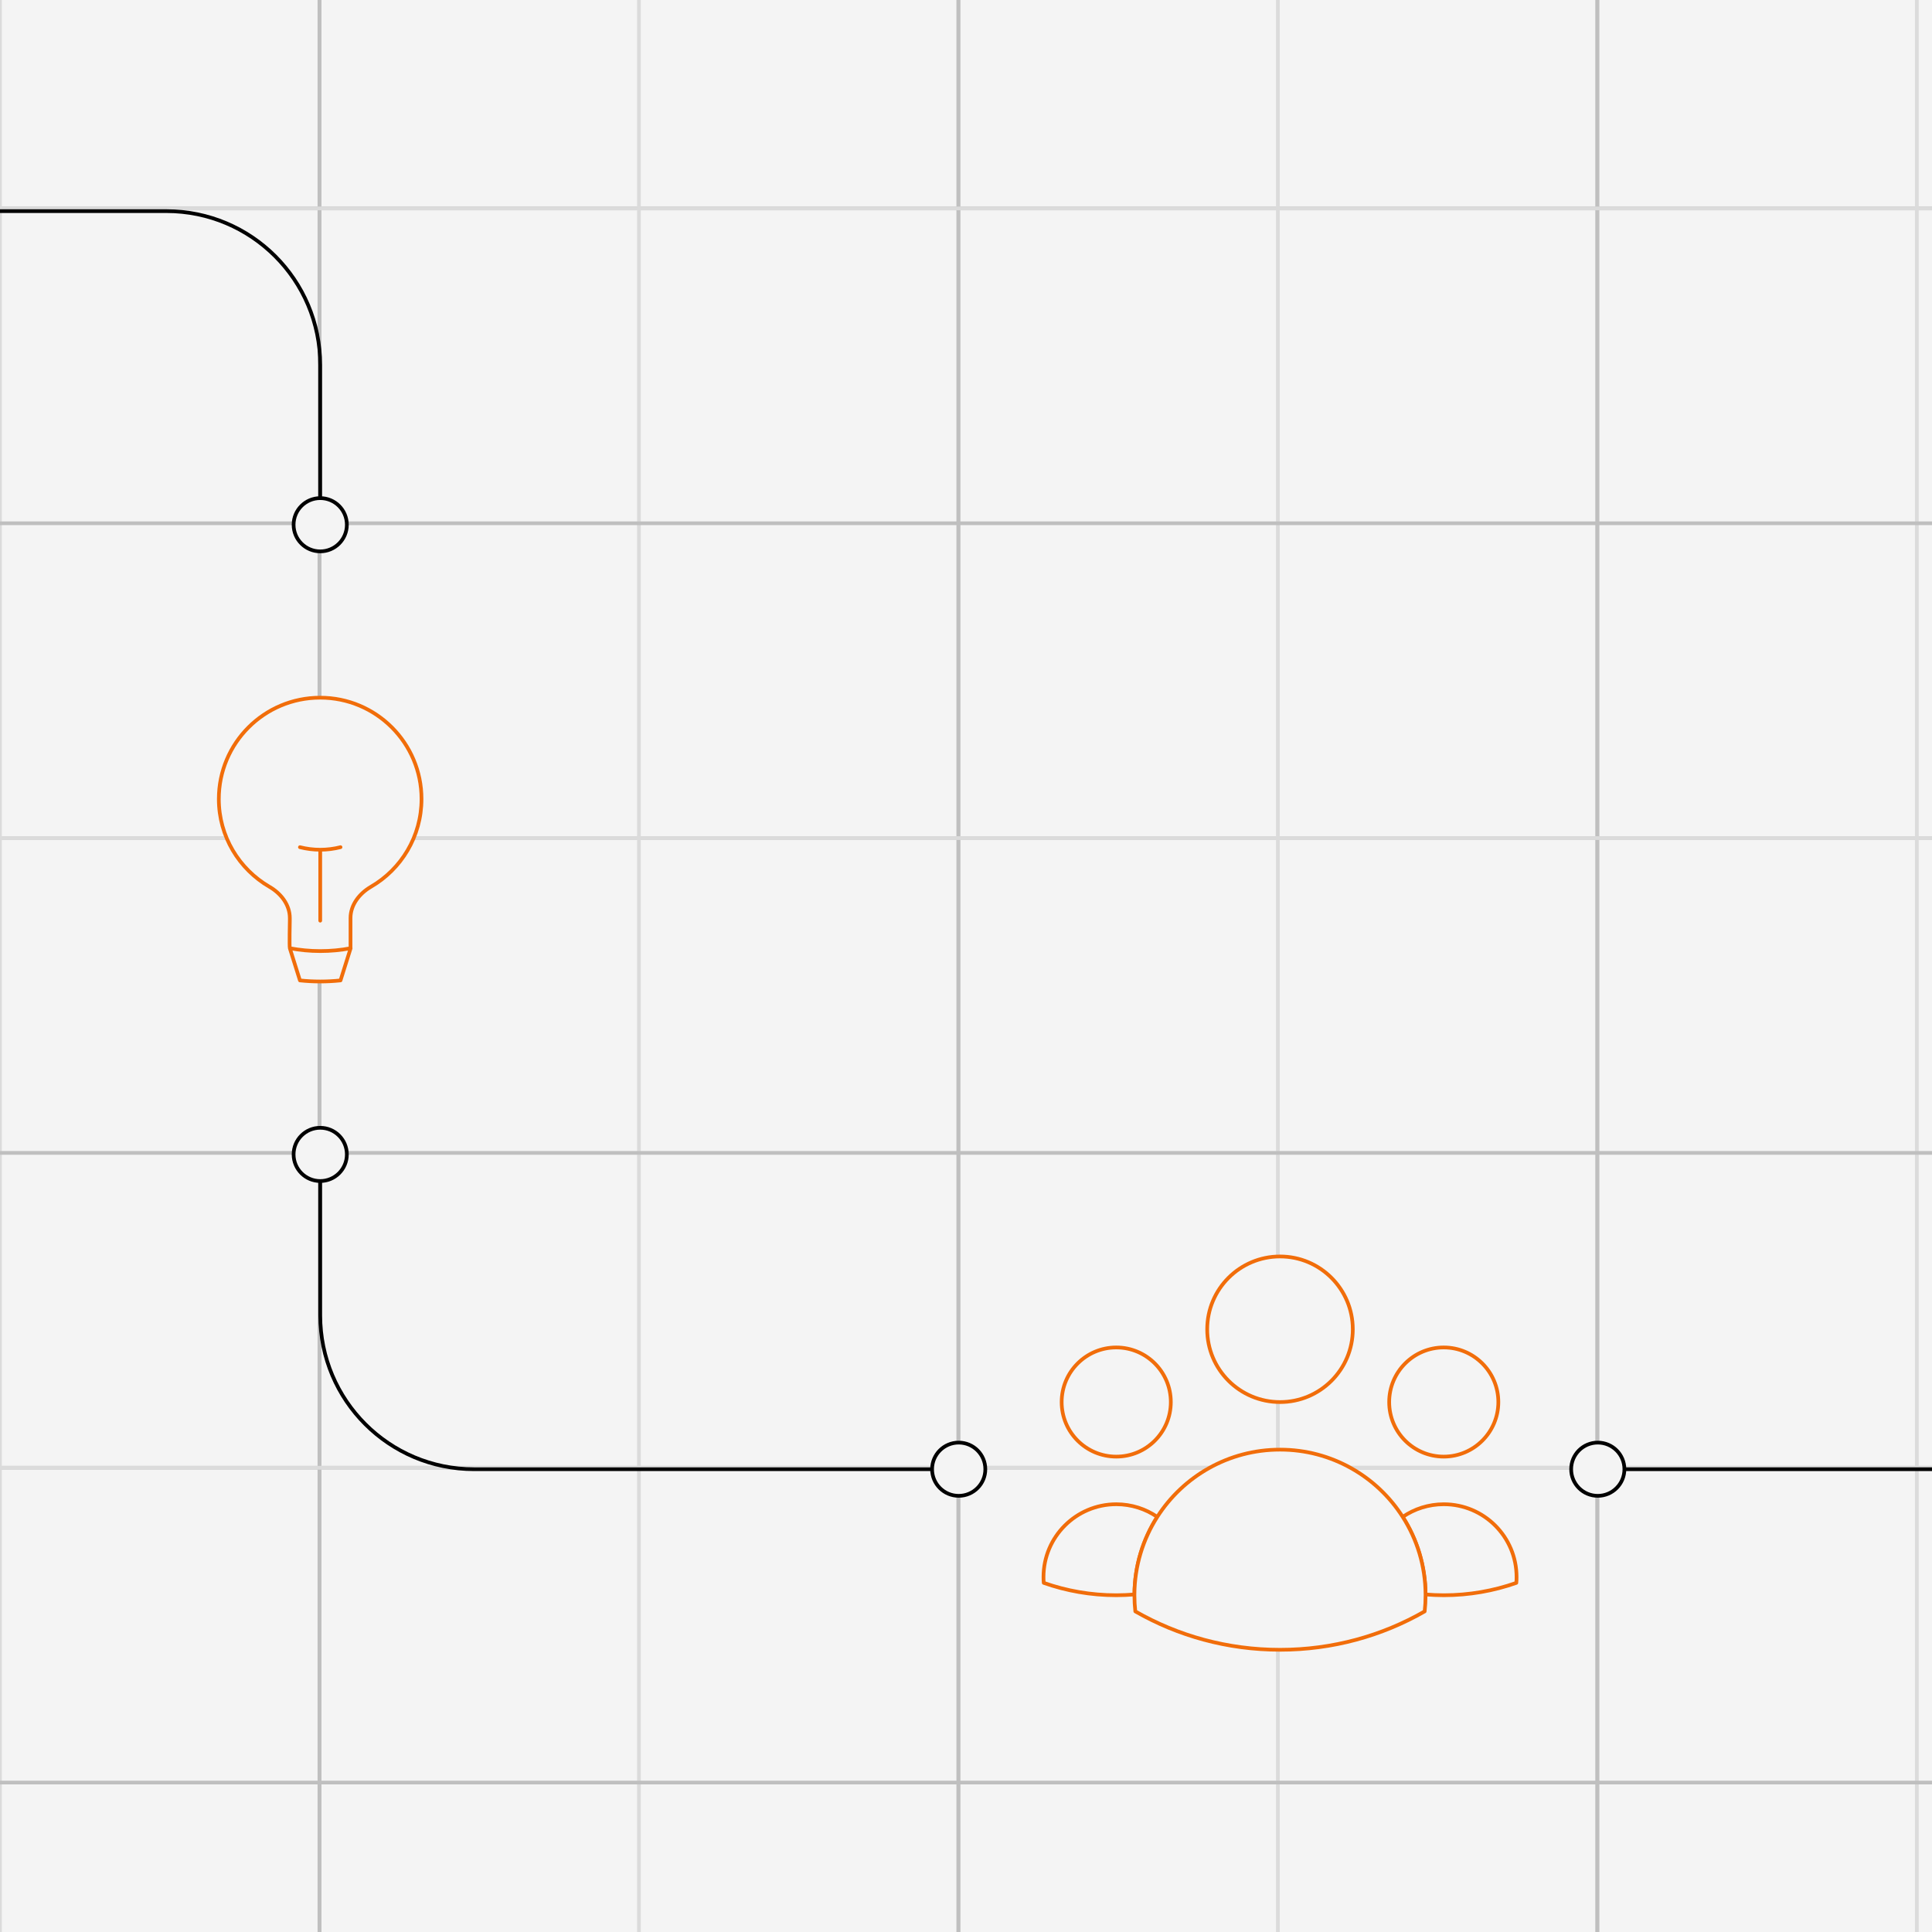 <svg xmlns="http://www.w3.org/2000/svg" width="522" height="522" viewBox="0 0 522 522" fill="none"><rect x="0" y="0" width="522" height="522" fill="#333333" stroke="none"/><g clip-path="url(#clip0_35613_4110)"><rect width="522" height="522" fill="#F4F4F4"></rect><mask id="mask0_35613_4110" style="mask-type:luminance" maskUnits="userSpaceOnUse" x="-777" y="-369" width="1727" height="1191"><path d="M949.365 -368.872H-777V822H949.365V-368.872Z" fill="white"></path></mask><g mask="url(#mask0_35613_4110)"><path d="M431.582 -1124.28V1577.16" stroke="#BFBFBF" stroke-miterlimit="10"></path><path d="M258.945 -1124.28V1577.16" stroke="#BFBFBF" stroke-miterlimit="10"></path><path d="M86.311 -1124.28V1577.16" stroke="#BFBFBF" stroke-miterlimit="10"></path><path d="M-1799.9 396.563H1972.52" stroke="#BFBFBF" stroke-miterlimit="10"></path><path d="M-1799.9 226.437H1972.52" stroke="#BFBFBF" stroke-miterlimit="10"></path><path d="M-1799.9 56.31H1972.52" stroke="#BFBFBF" stroke-miterlimit="10"></path><path d="M517.902 -1124.28V1577.16" stroke="#DBDBDB" stroke-miterlimit="10"></path><path d="M431.582 -1124.28V1577.16" stroke="#BFBFBF" stroke-miterlimit="10"></path><path d="M345.264 -1124.28V1577.16" stroke="#DBDBDB" stroke-miterlimit="10"></path><path d="M258.945 -1124.28V1577.16" stroke="#BFBFBF" stroke-miterlimit="10"></path><path d="M172.629 -1124.28V1577.16" stroke="#DBDBDB" stroke-miterlimit="10"></path><path d="M86.311 -1124.28V1577.16" stroke="#BFBFBF" stroke-miterlimit="10"></path><path d="M-0.008 -1124.28V1577.16" stroke="#DBDBDB" stroke-miterlimit="10"></path><path d="M-1799.9 481.619H1972.52" stroke="#BFBFBF" stroke-miterlimit="10"></path><path d="M-1799.9 396.563H1972.52" stroke="#DBDBDB" stroke-miterlimit="10"></path><path d="M-1799.9 311.491H1972.52" stroke="#BFBFBF" stroke-miterlimit="10"></path><path d="M-1799.9 226.437H1972.52" stroke="#DBDBDB" stroke-miterlimit="10"></path><path d="M-1799.9 141.381H1972.52" stroke="#BFBFBF" stroke-miterlimit="10"></path><path d="M-1799.9 56.31H1972.52" stroke="#DBDBDB" stroke-miterlimit="10"></path></g><path d="M604.064 396.962H431.699" stroke="black" stroke-miterlimit="10"></path><path d="M301.601 364.065C293.449 364.065 286.847 370.667 286.847 378.819C286.847 386.972 293.449 393.557 301.601 393.557C309.753 393.557 316.339 386.956 316.339 378.819C316.339 370.683 309.737 364.065 301.601 364.065ZM390.077 364.065C381.941 364.065 375.339 370.667 375.339 378.819C375.339 386.972 381.941 393.557 390.077 393.557C398.213 393.557 404.831 386.956 404.831 378.819C404.831 370.683 398.229 364.065 390.077 364.065ZM345.847 339.48C334.977 339.48 326.17 348.288 326.17 359.158C326.17 370.028 334.977 378.819 345.847 378.819C356.717 378.819 365.508 370.012 365.508 359.158C365.508 348.304 356.701 339.48 345.847 339.48ZM301.601 406.425C290.747 406.425 281.939 415.233 281.939 426.087C281.939 426.614 281.956 427.142 282.003 427.669C288.126 429.827 294.727 431.01 301.601 431.01C303.263 431.01 304.894 430.93 306.508 430.802C306.556 423.081 308.81 415.904 312.678 409.846C309.529 407.688 305.709 406.425 301.601 406.425ZM390.093 406.425C385.969 406.425 382.149 407.688 378.999 409.846C382.868 415.904 385.122 423.081 385.17 430.802C386.784 430.93 388.431 431.01 390.093 431.01C396.967 431.01 403.552 429.827 409.691 427.669C409.739 427.142 409.754 426.614 409.754 426.087C409.754 415.233 400.947 406.425 390.093 406.425Z" fill="#F4F4F4" stroke="#F16D0A" stroke-linecap="round" stroke-linejoin="round"></path><path d="M385.167 430.802V431.01C385.167 432.48 385.088 433.935 384.928 435.374C373.419 441.975 360.071 445.748 345.845 445.748C331.618 445.748 318.271 441.975 306.746 435.374C306.586 433.935 306.506 432.48 306.506 431.01V430.802C306.554 423.081 308.808 415.904 312.676 409.846C319.677 398.912 331.906 391.671 345.845 391.671C359.783 391.671 372.012 398.912 378.997 409.846C382.866 415.904 385.119 423.081 385.167 430.802Z" fill="#F4F4F4" stroke="#F16D0A" stroke-linecap="round" stroke-linejoin="round"></path><path d="M-86.244 57.044H44.959C67.914 57.044 86.52 75.651 86.52 98.605V141.78" stroke="black" stroke-linecap="round" stroke-linejoin="round"></path><path d="M86.523 311.907V355.402C86.523 378.356 105.13 396.963 128.084 396.963H259.032" stroke="black" stroke-linecap="round" stroke-linejoin="round"></path><path d="M86.521 148.973C90.494 148.973 93.715 145.752 93.715 141.78C93.715 137.807 90.494 134.586 86.521 134.586C82.549 134.586 79.328 137.807 79.328 141.78C79.328 145.752 82.549 148.973 86.521 148.973Z" fill="#F4F4F4" stroke="black" stroke-miterlimit="10"></path><path d="M86.521 319.1C90.494 319.1 93.715 315.879 93.715 311.907C93.715 307.934 90.494 304.713 86.521 304.713C82.549 304.713 79.328 307.934 79.328 311.907C79.328 315.879 82.549 319.1 86.521 319.1Z" fill="#F4F4F4" stroke="black" stroke-miterlimit="10"></path><path d="M259.029 404.155C263.002 404.155 266.222 400.934 266.222 396.962C266.222 392.989 263.002 389.769 259.029 389.769C255.056 389.769 251.836 392.989 251.836 396.962C251.836 400.934 255.056 404.155 259.029 404.155Z" fill="#F4F4F4" stroke="black" stroke-miterlimit="10"></path><path d="M431.699 404.155C435.672 404.155 438.892 400.934 438.892 396.962C438.892 392.989 435.672 389.769 431.699 389.769C427.726 389.769 424.506 392.989 424.506 396.962C424.506 400.934 427.726 404.155 431.699 404.155Z" fill="#F4F4F4" stroke="black" stroke-miterlimit="10"></path><path d="M86.521 248.75V229.584V248.75ZM86.521 229.584C88.407 229.584 90.246 229.345 92.004 228.897L86.521 229.584ZM86.521 229.584C84.635 229.584 82.797 229.345 81.038 228.897L86.521 229.584ZM94.737 256.199L92.004 264.895C90.198 265.087 88.375 265.183 86.521 265.183C84.667 265.183 82.844 265.087 81.038 264.895L78.305 256.199M94.737 256.199C92.068 256.711 89.335 256.967 86.521 256.967C83.708 256.967 80.958 256.695 78.305 256.199C78.161 255.704 78.305 248.75 78.305 248.75V248.047C78.305 244.45 75.907 241.381 72.79 239.591C64.622 234.843 59.123 226.004 59.123 215.885C59.123 200.764 71.383 188.503 86.505 188.503C101.627 188.503 113.887 200.764 113.887 215.885C113.887 226.004 108.388 234.859 100.22 239.591C97.119 241.397 94.705 244.466 94.705 248.047V256.199H94.737Z" fill="#F4F4F4"></path><path d="M86.521 248.75V229.584M86.521 229.584C88.407 229.584 90.246 229.345 92.004 228.897M86.521 229.584C84.635 229.584 82.797 229.345 81.038 228.897M94.737 256.199L92.004 264.895C90.198 265.087 88.375 265.183 86.521 265.183C84.667 265.183 82.844 265.087 81.038 264.895L78.305 256.199M94.737 256.199C92.068 256.711 89.335 256.967 86.521 256.967C83.708 256.967 80.958 256.695 78.305 256.199M94.737 256.199H94.705V248.047C94.705 244.466 97.119 241.397 100.22 239.591C108.388 234.859 113.887 226.004 113.887 215.885C113.887 200.764 101.627 188.503 86.505 188.503C71.383 188.503 59.123 200.764 59.123 215.885C59.123 226.004 64.622 234.843 72.79 239.591C75.907 241.381 78.305 244.45 78.305 248.047V248.75C78.305 248.75 78.161 255.704 78.305 256.199" stroke="#F16D0A" stroke-linecap="round" stroke-linejoin="round"></path></g><defs><clipPath id="clip0_35613_4110"><rect width="522" height="522" fill="white"></rect></clipPath></defs></svg>